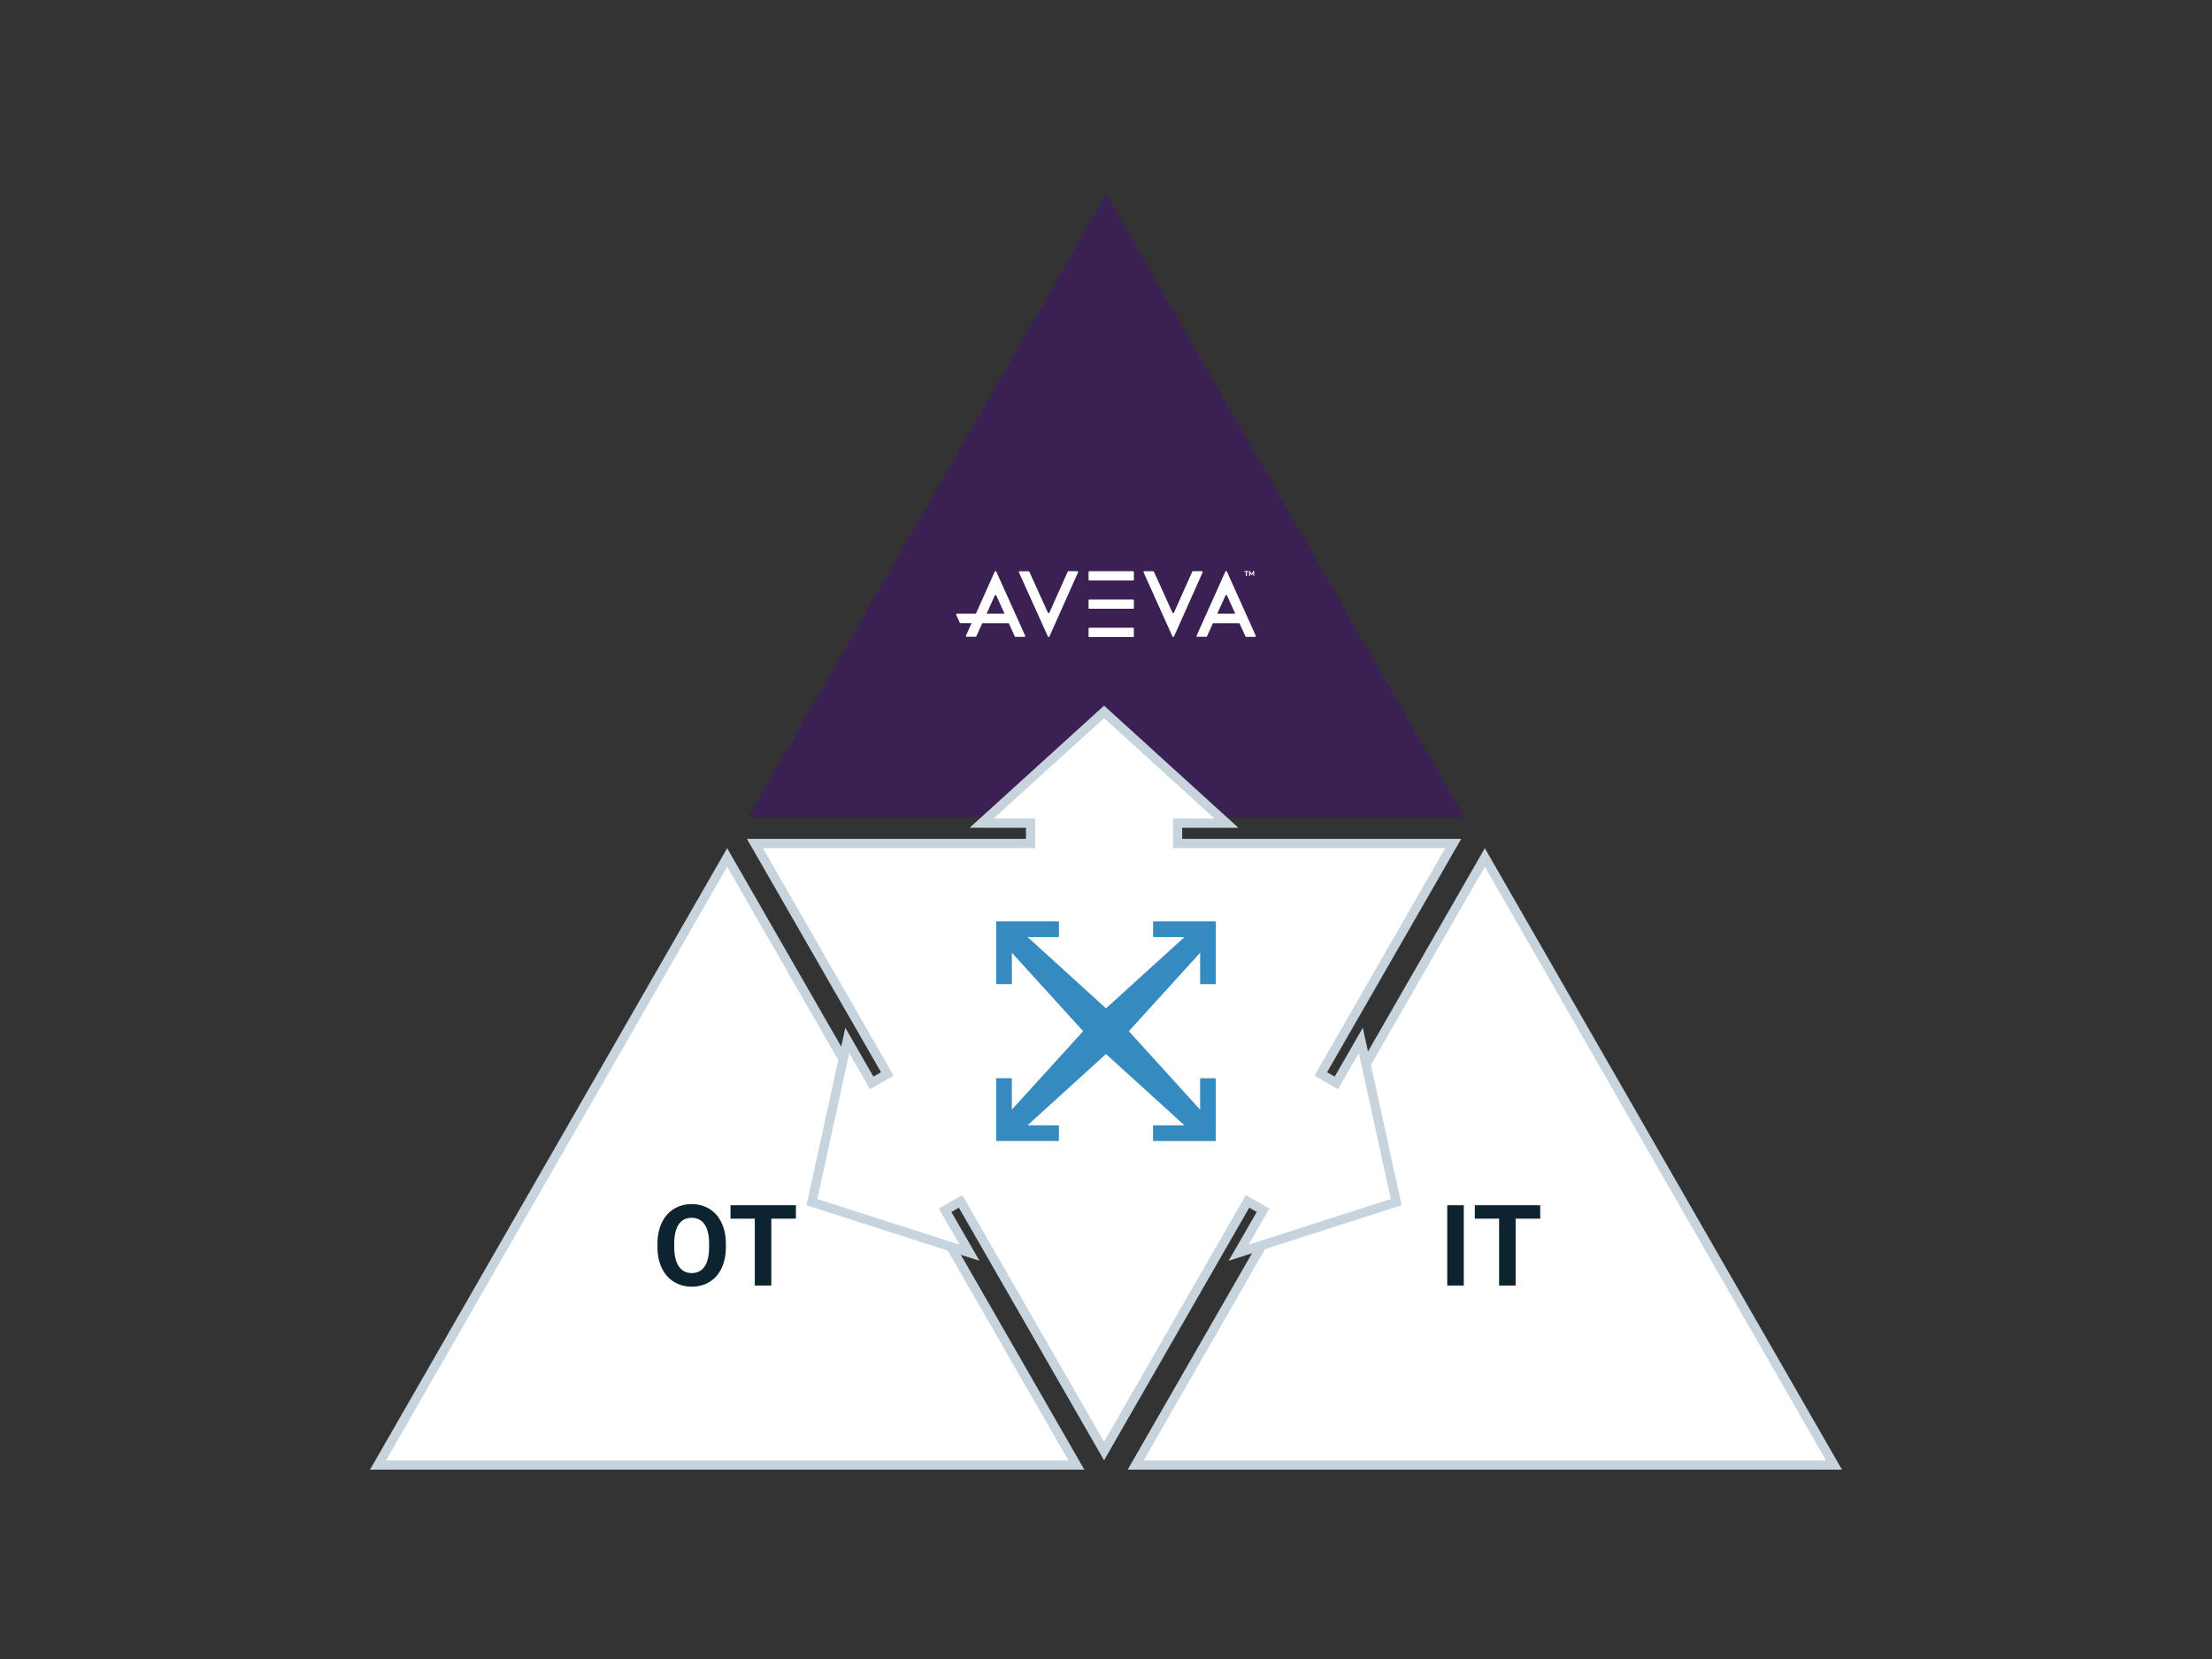 <?xml version="1.0" encoding="UTF-8"?>
<svg id="a" data-name="Layer 1" xmlns="http://www.w3.org/2000/svg" viewBox="0 0 800 600">
  <rect x="0" y="0" width="800" height="600" fill="#333333" stroke="none"/>
  <defs>
    <style>
      .b {
        stroke: #c7d3dd;
        stroke-miterlimit: 10;
        stroke-width: 3.34px;
      }

      .b, .c {
        fill: #fff;
      }

      .d {
        fill: #3b2153;
      }

      .d, .e, .f, .c {
        stroke-width: 0px;
      }

      .e {
        fill: #0d2430;
      }

      .f {
        fill: #358abf;
      }
    </style>
  </defs>
  <g>
    <g>
      <path class="d" d="m529.65,295.59h-259.1l129.55-225.43,129.55,225.43Z"/>
      <polygon class="b" points="389.27 529.84 136.71 529.84 262.99 310.11 389.27 529.84"/>
      <polygon class="b" points="663.29 529.84 410.73 529.84 537.01 310.11 663.29 529.84"/>
      <polygon class="b" points="483.33 391.65 477.68 388.4 525.58 305.06 425.88 305.06 425.88 297.73 443.6 297.73 399.3 257.46 355 297.71 372.72 297.72 372.72 305.06 273.02 305.06 320.91 388.4 315.27 391.65 306.43 376.29 293.64 434.77 350.64 453.07 341.8 437.72 347.4 434.49 399.3 524.79 451.19 434.49 456.8 437.72 447.95 453.07 504.96 434.77 492.17 376.29 483.33 391.65"/>
    </g>
    <polygon class="f" points="382.98 338.9 382.99 333.22 360.29 333.22 360.28 355.91 365.96 355.92 365.96 344.57 391.74 372.94 365.95 401.31 365.95 389.96 360.28 389.96 360.28 412.65 382.97 412.66 382.97 406.99 371.62 406.98 400 381.2 428.37 406.99 417.02 406.99 417.02 412.66 439.71 412.67 439.72 389.97 434.04 389.97 434.04 401.32 408.26 372.95 434.05 344.58 434.05 355.93 439.72 355.93 439.72 333.23 417.03 333.23 417.03 338.9 428.38 338.9 400 364.69 371.64 338.89 382.98 338.9"/>
    <g>
      <path class="e" d="m529.4,464.93h-5.98v-29.04h5.98v29.04Z"/>
      <path class="e" d="m557.04,440.74h-8.89v24.19h-5.98v-24.19h-8.78v-4.85h23.65v4.85Z"/>
    </g>
    <g>
      <path class="e" d="m262.52,451.07c0,2.86-.51,5.36-1.52,7.52s-2.46,3.82-4.34,4.99-4.04,1.76-6.47,1.76-4.55-.58-6.44-1.74-3.35-2.81-4.39-4.96-1.56-4.62-1.58-7.41v-1.44c0-2.86.52-5.37,1.55-7.55s2.49-3.84,4.37-5.01,4.03-1.75,6.45-1.75,4.57.58,6.45,1.75,3.34,2.83,4.37,5.01,1.55,4.68,1.55,7.53v1.3Zm-6.06-1.32c0-3.04-.55-5.36-1.64-6.94s-2.65-2.37-4.67-2.37-3.56.78-4.65,2.34-1.64,3.85-1.66,6.87v1.42c0,2.96.55,5.27,1.64,6.9s2.66,2.45,4.71,2.45,3.55-.79,4.63-2.36,1.62-3.87,1.64-6.89v-1.42Z"/>
      <path class="e" d="m287.85,440.74h-8.89v24.19h-5.98v-24.19h-8.78v-4.85h23.65v4.85Z"/>
    </g>
  </g>
  <g>
    <path class="c" d="m393.69,230.14v-2.84c0-.15.12-.27.27-.27,0,0,0,0,0,0h15.84c.15,0,.28.12.28.27h0v2.84c0,.15-.13.27-.28.27h-15.83c-.15,0-.27-.11-.27-.26,0,0,0,0,0,0"/>
    <path class="c" d="m393.69,219.9v-2.83c0-.15.12-.27.27-.27,0,0,0,0,0,0h15.84c.15,0,.28.12.28.27h0v2.83c0,.15-.13.27-.28.27h-15.83c-.15,0-.27-.12-.27-.27"/>
    <path class="c" d="m393.69,209.67v-2.83c0-.15.12-.27.27-.27,0,0,0,0,0,0h15.84c.15,0,.28.12.28.27h0v2.83c0,.15-.13.27-.28.27h-15.83c-.15,0-.27-.11-.27-.26,0,0,0,0,0,0"/>
    <path class="c" d="m372.26,206.74l6.74,14.86c.07.14.24.2.38.13.05-.03.1-.07.13-.13l6.65-14.86c.05-.1.14-.16.25-.16h3.24c.15,0,.28.12.28.27,0,.04,0,.07-.02.11l-10.4,23.29c-.07.14-.24.2-.38.13-.05-.03-.1-.07-.13-.13l-10.49-23.27c-.06-.14,0-.29.14-.35.04-.02.08-.02.12-.02h3.24c.11,0,.21.06.25.16"/>
    <path class="c" d="m417.32,206.74l6.73,14.86c.07.14.24.2.38.13.05-.03.1-.07.13-.13l6.64-14.86c.05-.1.15-.16.26-.16h3.25c.14,0,.27.1.28.25,0,.04,0,.08-.02.12l-10.4,23.3c-.07.14-.23.2-.37.13-.06-.03-.1-.07-.13-.13l-10.49-23.27c-.06-.14,0-.3.15-.36.03-.01.07-.02.11-.02h3.24c.11,0,.21.06.25.16"/>
    <path class="c" d="m356.81,221.96l2.99-6.63c.07-.14.24-.2.38-.13.05.03.1.07.13.13l3,6.63h-6.5Zm13.97,7.99l-10.48-23.27c-.07-.14-.24-.2-.38-.13-.05.03-.1.07-.13.13l-6.85,15.28h-6.92c-.13,0-.23.09-.24.22,0,.04,0,.07.02.1l1.32,2.94c.04.09.12.14.22.14h4.04l-2.05,4.59c-.05.13,0,.28.13.33.04.02.08.02.12.02h3.28c.11-.01.21-.08.26-.19l2.13-4.73h9.58l2.19,4.82c.05.09.15.14.26.13h3.23c.2,0,.34-.16.25-.34"/>
    <path class="c" d="m440.23,221.96l3.01-6.63c.07-.14.24-.2.38-.13.05.03.1.07.13.13l3,6.63h-6.52Zm13.95,7.99l-10.48-23.29c-.07-.14-.24-.2-.38-.13-.05.03-.1.07-.13.13l-10.44,23.29c-.06.13,0,.28.13.33.04.02.08.02.13.02h3.28c.11,0,.21-.08.26-.19l2.13-4.73h9.58l2.19,4.82c.05.09.15.14.26.13h3.23c.14.01.26-.09.27-.22,0-.05,0-.11-.03-.15"/>
    <path class="c" d="m450,206.83v-.31h1.52v.31h-.55v1.42h-.39v-1.42h-.57Zm3.28-.31h.3v1.73h-.34v-1.06l-.42.77h-.29l-.41-.74v1.03h-.36v-1.73h.31l.58,1.09.62-1.09Z"/>
  </g>
</svg>